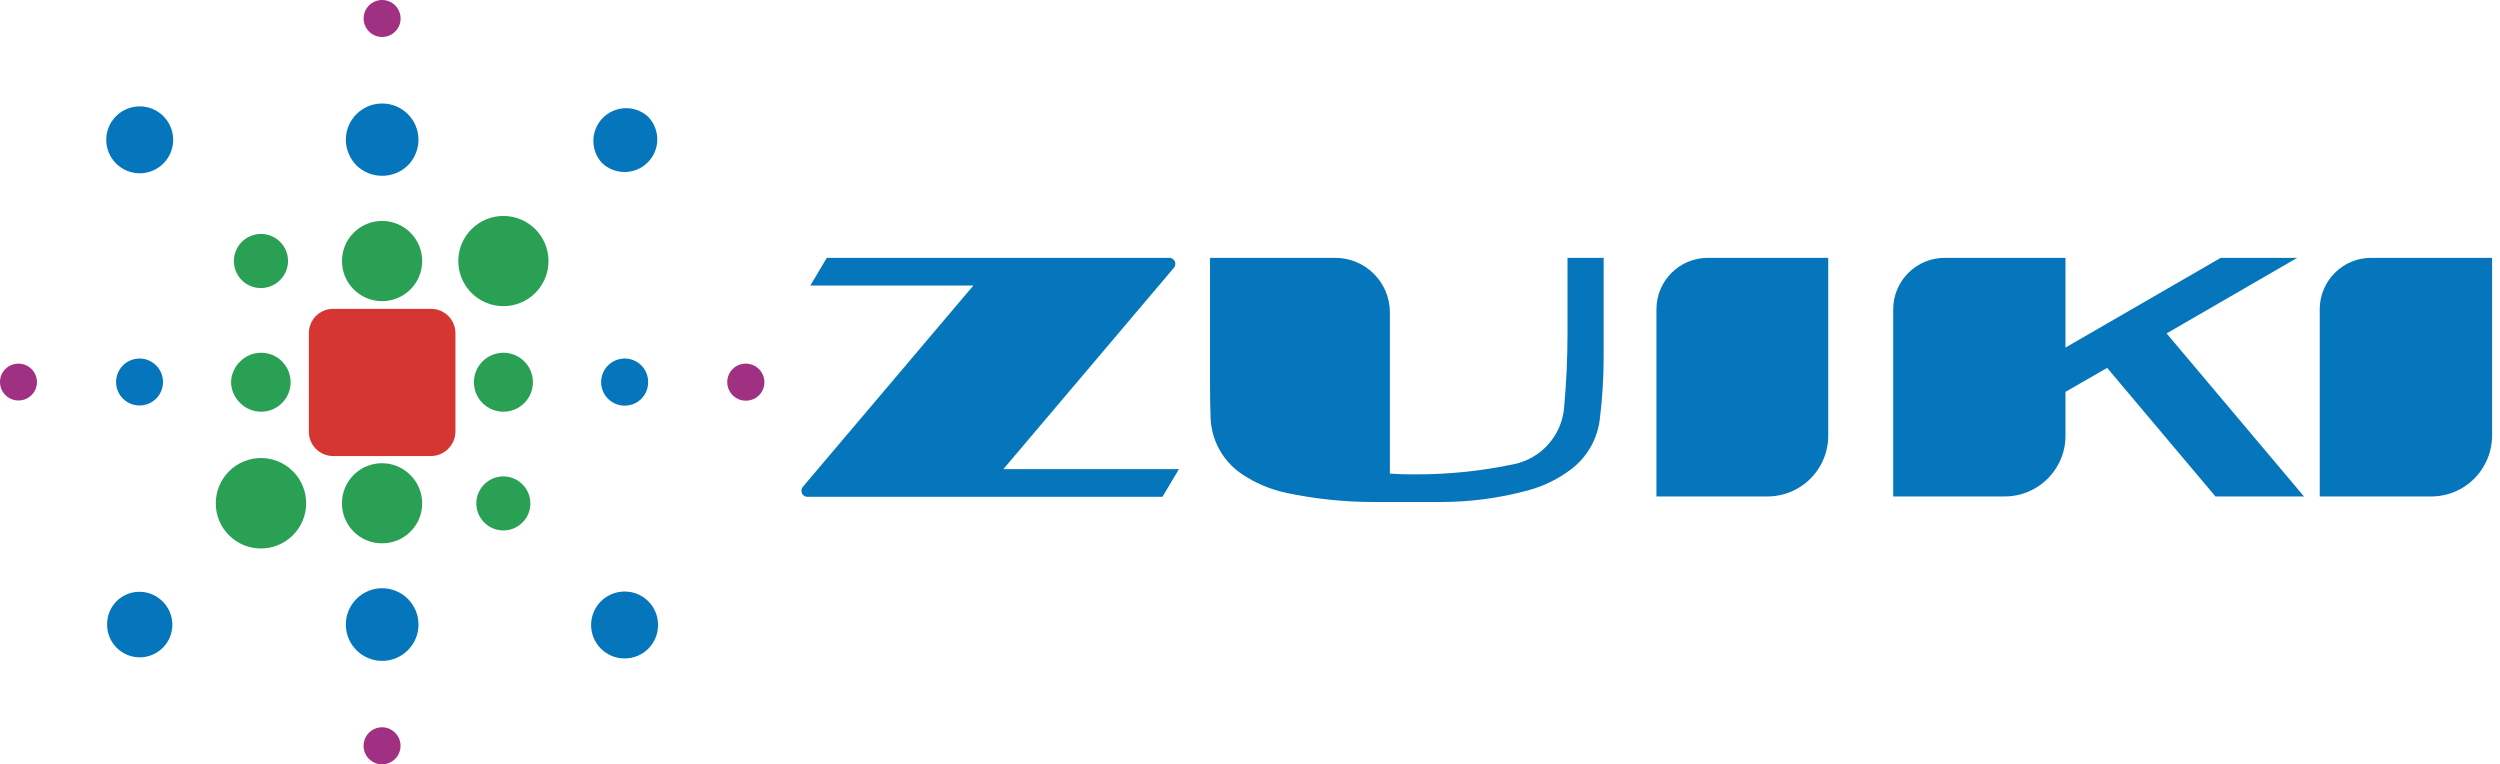 <svg width="157" height="48" viewBox="0 0 157 48" fill="none" xmlns="http://www.w3.org/2000/svg">
<path fill-rule="evenodd" clip-rule="evenodd" d="M19.396 27.073V20.927C19.393 20.084 20.074 19.398 20.917 19.395C20.921 19.395 20.925 19.395 20.929 19.395H27.075C27.342 19.394 27.604 19.464 27.835 19.598C28.311 19.871 28.604 20.378 28.602 20.927V27.073C28.607 27.348 28.536 27.619 28.398 27.857C28.261 28.099 28.061 28.3 27.818 28.437C27.587 28.57 27.325 28.64 27.058 28.64H20.929C20.086 28.643 19.4 27.963 19.396 27.12C19.396 27.118 19.396 27.116 19.396 27.114L19.396 27.073Z" fill="#D63632"/>
<path fill-rule="evenodd" clip-rule="evenodd" d="M45.671 23.997C45.671 24.306 45.794 24.603 46.013 24.821C46.231 25.04 46.528 25.164 46.837 25.163C47.479 25.167 48.001 24.651 48.005 24.009C48.007 23.695 47.881 23.393 47.656 23.173C47.438 22.957 47.144 22.836 46.837 22.836C46.529 22.834 46.232 22.955 46.013 23.173C45.794 23.391 45.671 23.687 45.671 23.997Z" fill="#A03082"/>
<path fill-rule="evenodd" clip-rule="evenodd" d="M40.703 23.996C40.707 23.602 40.552 23.223 40.273 22.945C39.693 22.369 38.756 22.373 38.181 22.953C37.605 23.533 37.608 24.47 38.188 25.046C38.766 25.619 39.697 25.619 40.273 25.046C40.552 24.768 40.707 24.389 40.703 23.996Z" fill="#0576BB"/>
<path fill-rule="evenodd" clip-rule="evenodd" d="M33.466 24.004C33.469 23.511 33.272 23.038 32.921 22.692C32.196 21.971 31.024 21.973 30.302 22.697C29.581 23.422 29.583 24.594 30.308 25.316C31.03 26.035 32.198 26.035 32.921 25.316C33.272 24.97 33.469 24.497 33.466 24.004Z" fill="#29A054"/>
<path fill-rule="evenodd" clip-rule="evenodd" d="M2.322 23.997C2.322 23.687 2.199 23.391 1.979 23.173C1.761 22.957 1.467 22.836 1.161 22.836C0.852 22.834 0.556 22.955 0.337 23.173C-0.115 23.628 -0.112 24.363 0.343 24.814C0.799 25.266 1.534 25.263 1.985 24.807C2.199 24.592 2.32 24.301 2.322 23.997Z" fill="#A03082"/>
<path fill-rule="evenodd" clip-rule="evenodd" d="M7.289 23.994C7.292 24.809 7.954 25.467 8.768 25.464C9.582 25.462 10.24 24.799 10.238 23.985C10.235 23.171 9.573 22.513 8.759 22.516C8.371 22.517 7.999 22.671 7.724 22.944C7.447 23.223 7.29 23.601 7.289 23.994Z" fill="#0576BB"/>
<path fill-rule="evenodd" clip-rule="evenodd" d="M14.509 24.003C14.521 24.5 14.73 24.972 15.089 25.315C15.813 26.035 16.983 26.035 17.707 25.315C18.431 24.594 18.433 23.421 17.712 22.697C17.71 22.695 17.709 22.694 17.707 22.692C16.983 21.973 15.813 21.973 15.089 22.692C14.73 23.035 14.521 23.507 14.509 24.003Z" fill="#29A054"/>
<path fill-rule="evenodd" clip-rule="evenodd" d="M23.999 45.672C23.689 45.672 23.393 45.795 23.174 46.014C22.955 46.232 22.832 46.529 22.832 46.839C22.832 47.48 23.352 47.999 23.993 47.999C24.634 47.999 25.154 47.48 25.154 46.839C25.154 46.529 25.031 46.232 24.811 46.014C24.596 45.798 24.304 45.675 23.999 45.672Z" fill="#A03082"/>
<path fill-rule="evenodd" clip-rule="evenodd" d="M24 41.503C25.259 41.503 26.281 40.482 26.281 39.222C26.281 37.963 25.259 36.941 24 36.941C22.74 36.941 21.719 37.963 21.719 39.222C21.719 40.482 22.74 41.503 24 41.503Z" fill="#0576BB"/>
<path fill-rule="evenodd" clip-rule="evenodd" d="M23.999 34.12C25.384 34.123 26.509 33.004 26.513 31.619C26.515 30.95 26.249 30.308 25.775 29.837C24.8 28.849 23.209 28.84 22.221 29.815C21.743 30.288 21.474 30.934 21.475 31.607C21.471 32.992 22.591 34.117 23.976 34.12C23.98 34.12 23.984 34.12 23.988 34.12H23.999Z" fill="#29A054"/>
<path fill-rule="evenodd" clip-rule="evenodd" d="M23.998 2.322C24.639 2.321 25.158 1.801 25.157 1.16C25.157 0.519 24.637 -0.001 23.996 3.71323e-07C23.355 0.001 22.835 0.521 22.836 1.162C22.836 1.468 22.957 1.762 23.174 1.979C23.392 2.199 23.688 2.322 23.998 2.322Z" fill="#A03082"/>
<path fill-rule="evenodd" clip-rule="evenodd" d="M24 6.5C23.394 6.497 22.813 6.738 22.386 7.167C21.96 7.594 21.72 8.172 21.719 8.775C21.723 9.379 21.962 9.958 22.386 10.389C23.286 11.258 24.713 11.258 25.613 10.389C26.037 9.958 26.277 9.379 26.281 8.775C26.279 8.172 26.04 7.594 25.613 7.167C25.187 6.738 24.605 6.497 24 6.5Z" fill="#0576BB"/>
<path fill-rule="evenodd" clip-rule="evenodd" d="M23.999 13.875C22.608 13.873 21.478 14.998 21.476 16.39C21.473 17.781 22.599 18.91 23.99 18.913C25.381 18.915 26.511 17.79 26.513 16.398C26.515 15.729 26.249 15.086 25.775 14.612C25.304 14.141 24.665 13.876 23.999 13.875Z" fill="#29A054"/>
<path fill-rule="evenodd" clip-rule="evenodd" d="M41.278 8.775C41.282 8.234 41.073 7.713 40.697 7.324C39.856 6.563 38.556 6.628 37.795 7.47C37.088 8.252 37.088 9.443 37.795 10.226C38.611 11.014 39.912 10.992 40.7 10.176C41.065 9.8 41.271 9.298 41.278 8.775Z" fill="#0576BB"/>
<path fill-rule="evenodd" clip-rule="evenodd" d="M34.446 16.396C34.446 14.831 33.179 13.563 31.614 13.562C30.05 13.562 28.782 14.83 28.781 16.394C28.781 17.958 30.049 19.227 31.613 19.227C32.364 19.227 33.085 18.929 33.616 18.398C34.148 17.868 34.447 17.147 34.446 16.396Z" fill="#29A054"/>
<path fill-rule="evenodd" clip-rule="evenodd" d="M6.727 39.22C6.72 40.351 7.631 41.274 8.763 41.281C9.894 41.288 10.817 40.377 10.824 39.245C10.828 38.69 10.606 38.157 10.209 37.769C9.415 36.968 8.121 36.962 7.32 37.756C7.316 37.76 7.311 37.765 7.307 37.769C6.928 38.156 6.72 38.678 6.727 39.22Z" fill="#0576BB"/>
<path fill-rule="evenodd" clip-rule="evenodd" d="M13.551 31.607C13.548 32.36 13.847 33.083 14.381 33.615C15.489 34.721 17.283 34.721 18.391 33.615C19.502 32.509 19.506 30.712 18.4 29.601C17.294 28.491 15.497 28.486 14.387 29.592C13.851 30.126 13.55 30.851 13.551 31.607Z" fill="#29A054"/>
<path fill-rule="evenodd" clip-rule="evenodd" d="M33.308 31.613C33.308 31.163 33.128 30.733 32.809 30.417C32.152 29.755 31.082 29.751 30.421 30.408C30.418 30.411 30.415 30.414 30.412 30.417C29.75 31.074 29.746 32.144 30.404 32.805C30.406 32.808 30.409 32.811 30.412 32.814C31.069 33.476 32.139 33.48 32.801 32.822C32.803 32.82 32.806 32.817 32.809 32.814C33.13 32.497 33.31 32.064 33.308 31.613Z" fill="#29A054"/>
<path fill-rule="evenodd" clip-rule="evenodd" d="M41.325 39.226C41.318 38.072 40.378 37.142 39.224 37.148C38.063 37.148 37.122 38.088 37.121 39.248C37.12 40.408 38.06 41.35 39.221 41.35H39.224C40.377 41.357 41.318 40.427 41.325 39.273C41.325 39.265 41.325 39.257 41.325 39.249L41.325 39.226Z" fill="#0576BB"/>
<path fill-rule="evenodd" clip-rule="evenodd" d="M14.688 16.39C14.685 17.326 15.441 18.087 16.377 18.091C16.833 18.092 17.27 17.91 17.59 17.585C18.252 16.928 18.256 15.859 17.599 15.197C17.596 15.194 17.593 15.191 17.59 15.188C16.926 14.525 15.849 14.526 15.185 15.191C14.868 15.509 14.689 15.94 14.688 16.39Z" fill="#29A054"/>
<path fill-rule="evenodd" clip-rule="evenodd" d="M6.673 8.781C6.673 9.941 7.614 10.882 8.774 10.882C9.935 10.882 10.875 9.941 10.875 8.78C10.875 7.62 9.934 6.68 8.774 6.68C8.216 6.68 7.682 6.901 7.288 7.295C6.892 7.688 6.67 8.223 6.673 8.781Z" fill="#0576BB"/>
<path fill-rule="evenodd" clip-rule="evenodd" d="M75.99 24.213C75.99 24.898 76.002 25.583 76.025 26.267C76.085 27.668 76.802 28.958 77.958 29.75C78.804 30.323 79.751 30.728 80.75 30.945C82.555 31.33 84.395 31.524 86.24 31.526H90.541C92.38 31.522 94.211 31.274 95.985 30.789C96.939 30.53 97.835 30.093 98.626 29.5C99.645 28.744 100.31 27.603 100.466 26.343C100.628 25.03 100.71 23.708 100.71 22.385V16.192H98.44V20.893C98.44 22.472 98.369 24.046 98.225 25.617C98.068 27.352 96.8 28.782 95.097 29.146C93.101 29.569 91.067 29.785 89.026 29.79C88.446 29.79 87.865 29.79 87.285 29.738V19.622C87.285 17.727 85.749 16.192 83.855 16.192C83.853 16.192 83.851 16.192 83.849 16.192H75.99V24.213ZM152.684 31.178C154.048 31.181 155.309 30.452 155.987 29.268C156.324 28.688 156.502 28.029 156.503 27.359V16.192H148.958C147.173 16.166 145.705 17.593 145.679 19.378C145.679 19.397 145.679 19.417 145.679 19.436V31.178H152.684ZM110.994 31.178C112.359 31.178 113.62 30.45 114.303 29.268C114.638 28.688 114.815 28.029 114.813 27.359V16.192H107.268C105.483 16.185 104.03 17.628 104.024 19.413C104.024 19.421 104.024 19.428 104.024 19.436V31.178H110.994ZM139.114 31.178H144.692L136.062 20.939L144.268 16.192H139.463L129.712 21.827V16.192H122.138C120.349 16.189 118.897 17.636 118.893 19.424C118.893 19.428 118.893 19.432 118.893 19.436V31.178H125.899C127.261 31.176 128.52 30.448 129.201 29.268C129.54 28.689 129.716 28.029 129.712 27.359V24.608L132.33 23.104L139.132 31.178H139.114ZM51.922 16.192H73.431C73.528 16.191 73.622 16.229 73.692 16.296C73.764 16.362 73.806 16.454 73.808 16.552C73.815 16.654 73.78 16.755 73.71 16.83L63.013 29.46H74.04L73.001 31.201H50.709C50.611 31.202 50.517 31.164 50.447 31.096C50.378 31.029 50.337 30.938 50.331 30.841C50.324 30.744 50.355 30.648 50.418 30.574L61.127 17.933H50.888L51.922 16.192Z" fill="#0576BB"/>
</svg>
